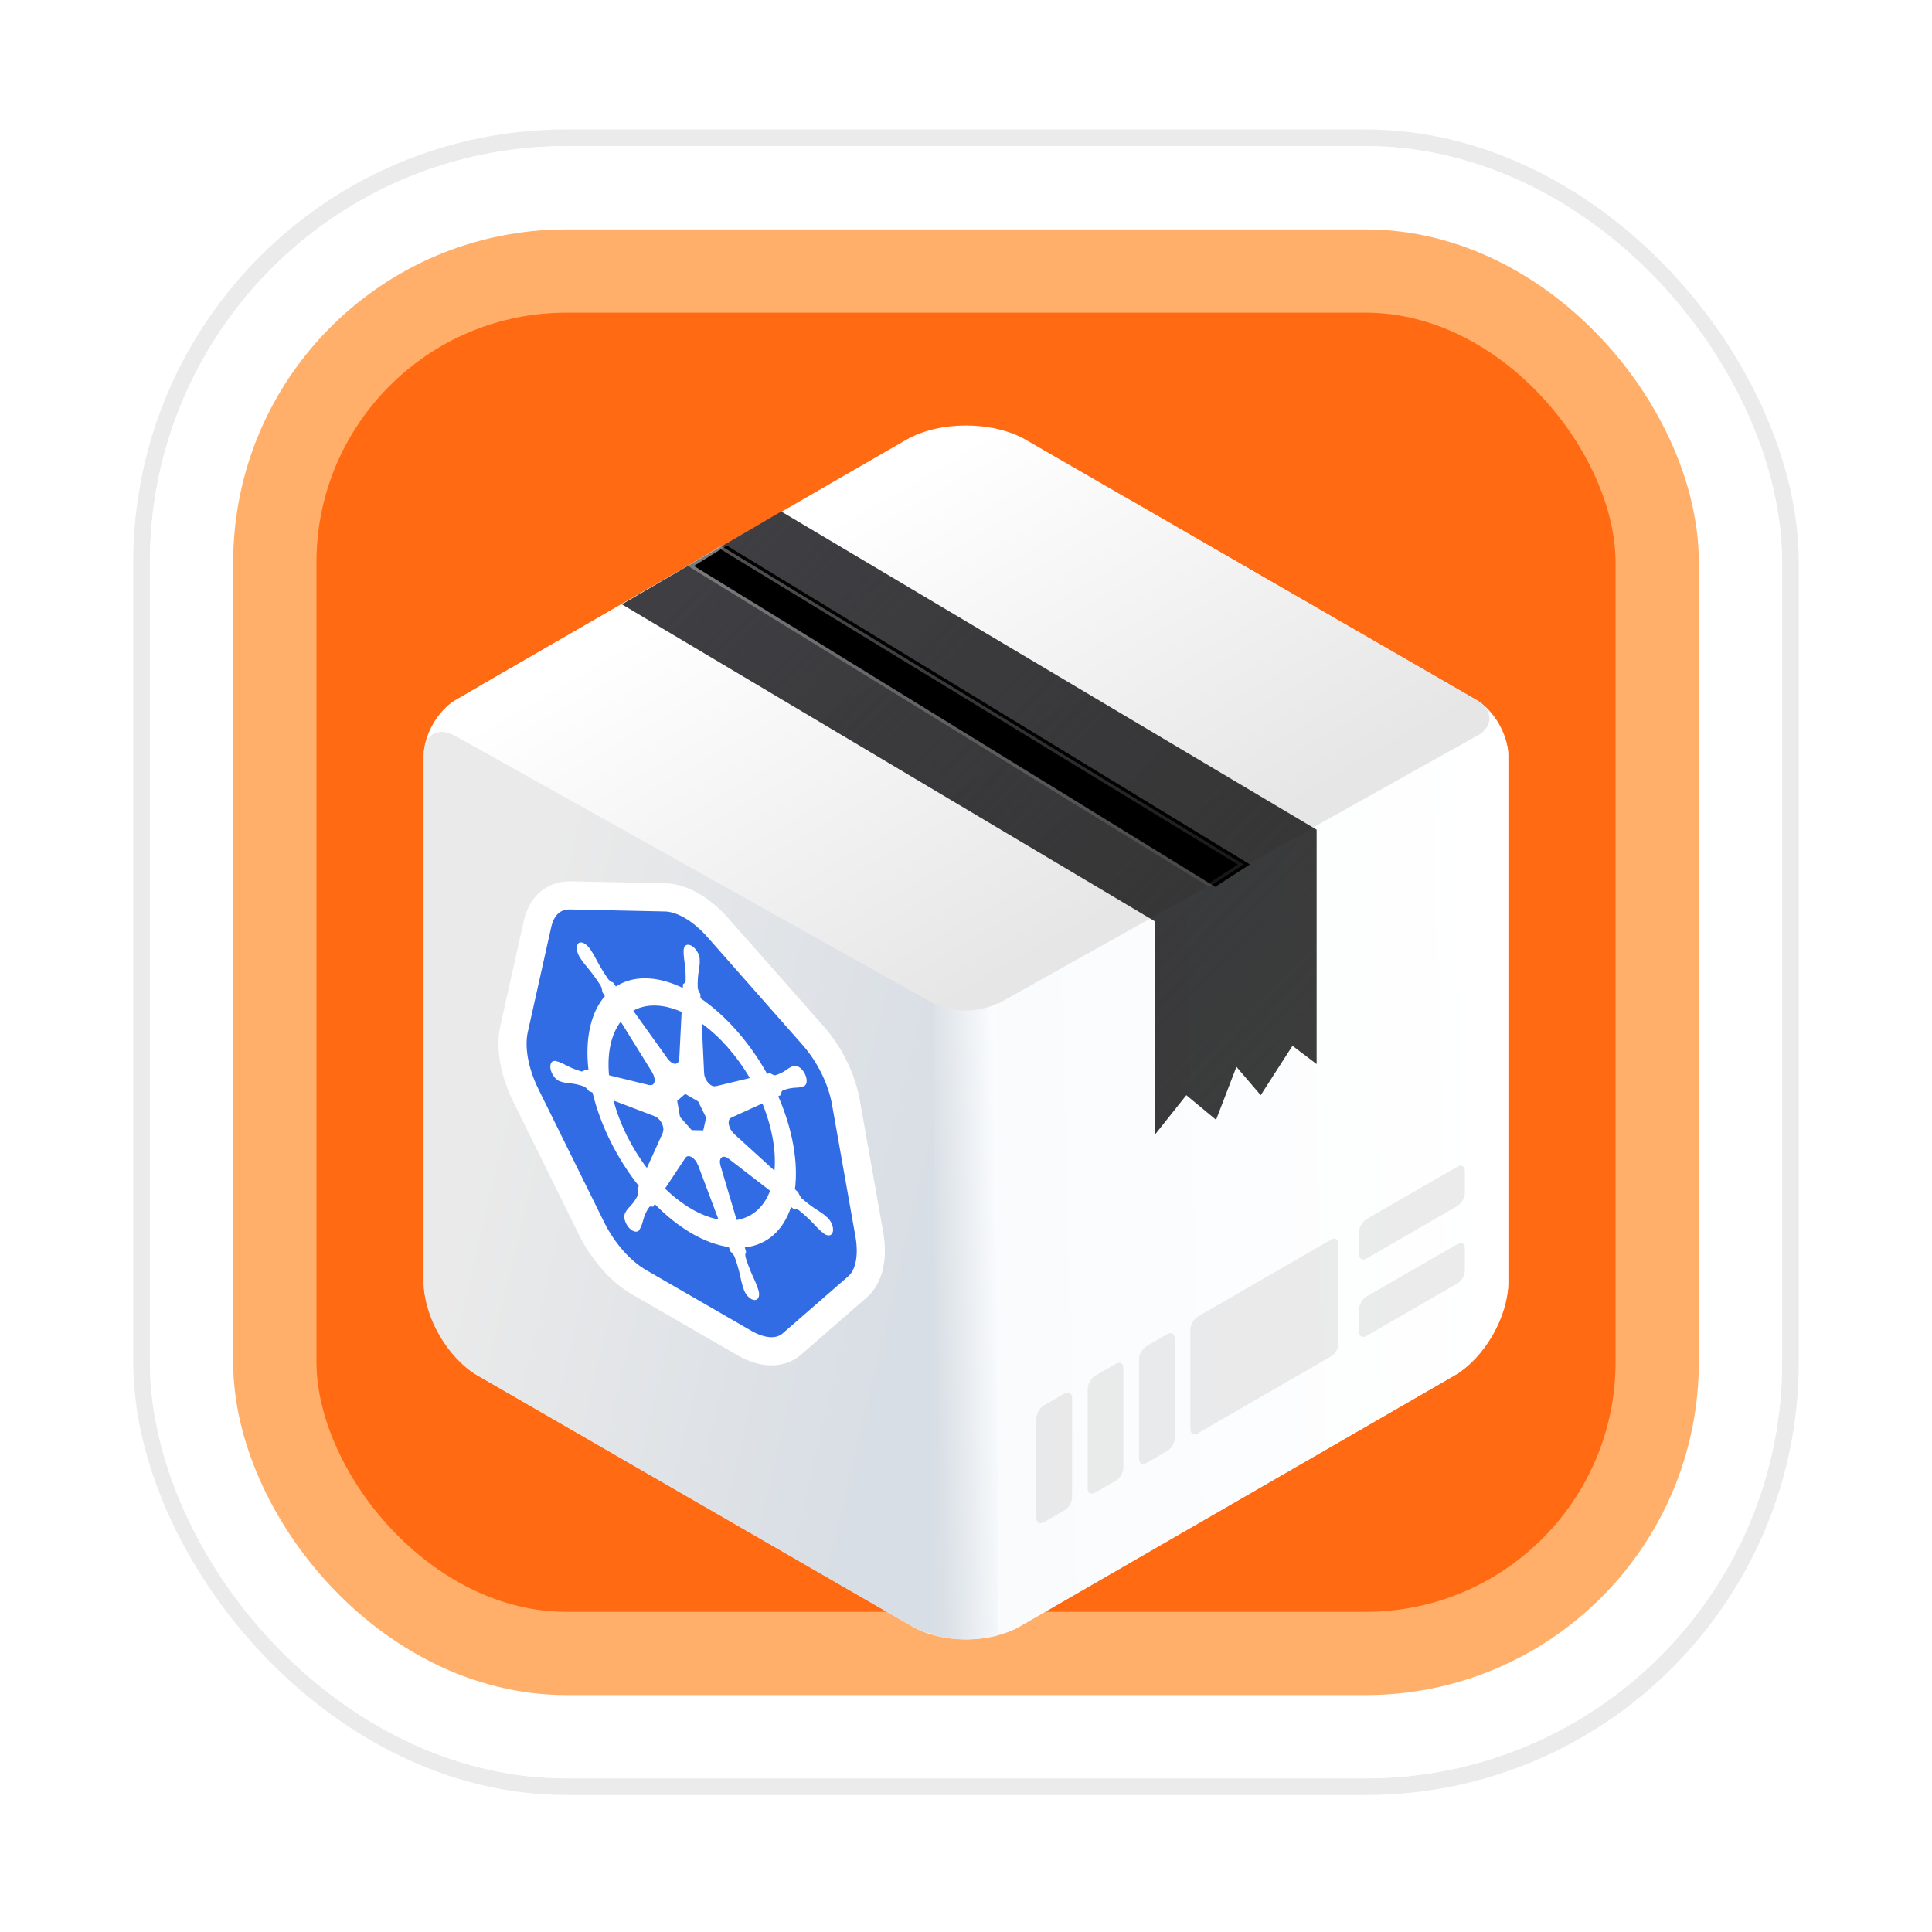 <svg width="116" height="116" viewBox="0 0 116 116" fill="none" xmlns="http://www.w3.org/2000/svg">
<g filter="url(#filter0_d_13751_7430)">
<rect x="8.5" y="4.5" width="99" height="99" rx="25.5" stroke="#EBEBEB"/>
<rect x="11.5" y="7.5" width="93" height="93" rx="22.5" stroke="white" stroke-width="5"/>
<rect x="16.5" y="12.5" width="83" height="83" rx="17.5" fill="url(#paint0_linear_13751_7430)" stroke="#FFAF6A" stroke-width="5"/>
<g clip-path="url(#clip0_13751_7430)" filter="url(#filter1_d_13751_7430)">
<path d="M25.444 37.423C25.444 36.197 26.305 34.707 27.366 34.094L42.723 25.228C51.16 20.357 58 24.306 58 34.048L58 51.781C58 53.006 57.139 54.497 56.078 55.109L28.654 70.943C26.881 71.966 25.444 71.137 25.444 69.09L25.444 37.423Z" fill="white"/>
<path d="M58 27.822C58 21.518 62.426 18.963 67.885 22.115L88.634 34.094C89.695 34.707 90.556 36.198 90.556 37.423L90.556 69.09C90.556 71.137 89.119 71.966 87.346 70.943L59.922 55.11C58.861 54.497 58 53.006 58 51.781L58 27.822Z" fill="white"/>
<path d="M54.406 18.483C56.391 17.337 59.609 17.337 61.594 18.483L88.634 34.094C89.695 34.707 89.695 35.701 88.634 36.314L61.594 51.925C59.609 53.071 56.391 53.071 54.406 51.925L29.039 37.279C27.054 36.133 27.054 34.275 29.039 33.129L54.406 18.483Z" fill="url(#paint1_linear_13751_7430)"/>
<path d="M56.078 55.11C57.139 54.497 58.861 54.497 59.922 55.11L87.346 70.943C89.119 71.966 89.119 73.626 87.346 74.649L61.206 89.741C59.436 90.763 56.564 90.763 54.794 89.741L28.654 74.649C26.881 73.626 26.881 71.966 28.654 70.943L56.078 55.11Z" fill="#F8F8F8"/>
<path d="M58 53.414L88.664 36.263C89.713 35.675 90.556 36.177 90.556 37.389L90.556 69.09C90.556 71.137 89.119 73.626 87.346 74.649L61.206 89.741C59.436 90.763 58 89.935 58 87.89L58 53.414Z" fill="url(#paint2_linear_13751_7430)"/>
<path d="M25.444 37.389C25.444 36.177 26.287 35.675 27.336 36.262L58 53.413L58 87.889C58 89.934 56.564 90.763 54.794 89.741L28.654 74.649C26.881 73.626 25.444 71.137 25.444 69.09L25.444 37.389Z" fill="url(#paint3_linear_13751_7430)"/>
<path d="M56.06 52.295C57.267 52.893 58.683 52.901 59.896 52.316L59.939 52.295V90.248C58.675 90.596 57.326 90.593 56.06 90.248L56.06 52.295Z" fill="url(#paint4_linear_13751_7430)"/>
<path d="M69.356 47.402L37.338 28.359L46.907 22.785L79.052 41.891V55.963L77.602 54.866L75.694 57.831L74.237 56.128L73.015 59.31L71.228 57.831L69.356 60.186V47.402Z" fill="url(#paint5_linear_13751_7430)"/>
<g filter="url(#filter2_i_13751_7430)">
<path fill-rule="evenodd" clip-rule="evenodd" d="M72.593 45.321L41.302 26.055L43.271 24.835L74.675 43.978L72.593 45.321Z" fill="black"/>
</g>
<path d="M72.592 45.212L41.478 26.055L43.271 24.944L74.5 43.98L72.592 45.212Z" stroke="url(#paint6_linear_13751_7430)" stroke-width="0.185"/>
<path opacity="0.5" fill-rule="evenodd" clip-rule="evenodd" d="M68.389 73.679C68.389 73.392 68.59 73.044 68.838 72.901L70.081 72.184C70.329 72.04 70.53 72.156 70.53 72.443L70.53 78.415C70.53 78.701 70.329 79.049 70.081 79.193L68.838 79.91C68.59 80.053 68.389 79.937 68.389 79.65L68.389 73.679ZM62.674 76.46C62.426 76.603 62.225 76.951 62.225 77.238L62.225 83.21C62.225 83.496 62.426 83.612 62.674 83.469L63.916 82.752C64.165 82.608 64.366 82.26 64.366 81.974L64.366 76.002C64.366 75.715 64.165 75.599 63.916 75.743L62.674 76.46ZM65.756 74.68C65.508 74.824 65.307 75.172 65.307 75.459L65.307 81.43C65.307 81.717 65.508 81.833 65.756 81.69L66.999 80.972C67.247 80.829 67.448 80.481 67.448 80.194L67.448 74.223C67.448 73.936 67.247 73.82 66.999 73.963L65.756 74.68ZM87.954 62.383C87.954 62.096 87.753 61.98 87.505 62.124L82.046 65.275C81.798 65.419 81.597 65.767 81.597 66.054L81.597 67.376C81.597 67.663 81.798 67.779 82.046 67.636L87.505 64.484C87.753 64.341 87.954 63.992 87.954 63.706L87.954 62.383ZM87.505 66.772C87.753 66.629 87.954 66.745 87.954 67.032L87.954 68.354C87.954 68.641 87.753 68.989 87.505 69.133L82.046 72.284C81.798 72.428 81.597 72.311 81.597 72.025L81.597 70.703C81.597 70.416 81.798 70.067 82.046 69.924L87.505 66.772ZM71.92 71.122C71.672 71.265 71.471 71.613 71.471 71.9L71.471 77.871C71.471 78.158 71.672 78.274 71.92 78.131L79.919 73.513C80.167 73.37 80.368 73.021 80.368 72.735L80.368 66.763C80.368 66.477 80.167 66.361 79.919 66.504L71.92 71.122Z" fill="#D9D9D9"/>
</g>
<path d="M43.116 51.94C42.113 50.804 40.946 50.13 39.943 50.108L34.249 49.987C33.246 49.966 32.519 50.6 32.271 51.709L30.864 58.012C30.617 59.122 30.877 60.586 31.57 61.991L35.511 69.972C36.205 71.377 37.257 72.569 38.369 73.212L44.689 76.861C45.802 77.503 46.854 77.525 47.548 76.921L51.488 73.491C52.182 72.887 52.442 71.722 52.194 70.327L50.788 62.4C50.54 61.005 49.812 59.53 48.81 58.394L43.116 51.94Z" fill="#326CE5" stroke="white" stroke-width="1.689"/>
<path d="M49.599 69.262C49.558 69.228 49.499 69.175 49.459 69.143C49.305 69.03 49.151 68.927 48.997 68.833C48.705 68.643 48.415 68.421 48.132 68.171C48.045 68.064 47.973 67.938 47.925 67.809L47.73 67.632C47.938 65.997 47.581 64.009 46.727 62.045C46.776 62.021 46.871 61.979 46.897 61.966C46.891 61.848 46.923 61.754 46.988 61.703C47.21 61.611 47.45 61.555 47.704 61.536C47.842 61.535 47.976 61.522 48.105 61.497C48.136 61.489 48.178 61.471 48.211 61.46C48.268 61.451 48.317 61.423 48.354 61.38C48.392 61.336 48.417 61.277 48.428 61.206C48.439 61.135 48.436 61.054 48.419 60.968C48.402 60.883 48.372 60.794 48.329 60.708C48.287 60.622 48.234 60.541 48.174 60.471C48.114 60.4 48.047 60.34 47.98 60.296C47.912 60.253 47.844 60.225 47.78 60.216C47.717 60.207 47.659 60.216 47.611 60.243C47.578 60.254 47.533 60.267 47.504 60.28C47.391 60.337 47.285 60.406 47.185 60.485C46.988 60.621 46.771 60.723 46.536 60.789C46.443 60.779 46.342 60.733 46.243 60.657L46.06 60.702C45.005 58.814 43.584 57.201 42.06 56.161C42.056 56.085 42.051 55.947 42.049 55.906C41.967 55.793 41.911 55.661 41.892 55.537C41.881 55.194 41.9 54.866 41.946 54.559C41.977 54.402 41.999 54.238 42.012 54.068C42.013 54.024 42.011 53.958 42.011 53.91C42.018 53.836 42.01 53.753 41.989 53.666C41.968 53.58 41.934 53.492 41.888 53.407C41.843 53.323 41.787 53.245 41.725 53.178C41.664 53.11 41.597 53.055 41.529 53.016C41.461 52.977 41.394 52.955 41.332 52.951C41.27 52.947 41.215 52.961 41.17 52.993C41.124 53.025 41.09 53.073 41.069 53.136C41.048 53.198 41.041 53.272 41.047 53.354C41.047 53.359 41.048 53.364 41.048 53.37C41.048 53.416 41.046 53.471 41.047 53.512C41.06 53.697 41.083 53.886 41.113 54.079C41.159 54.439 41.177 54.787 41.167 55.119C41.139 55.214 41.085 55.283 41.01 55.316L40.999 55.545C40.706 55.404 40.415 55.287 40.128 55.197C38.923 54.816 37.826 54.906 36.98 55.456C36.921 55.376 36.863 55.294 36.806 55.213C36.71 55.191 36.607 55.12 36.519 55.016C36.284 54.679 36.067 54.326 35.87 53.963C35.771 53.769 35.665 53.578 35.553 53.391C35.523 53.345 35.478 53.279 35.446 53.23C35.35 53.086 35.232 52.967 35.11 52.89C35.037 52.843 34.964 52.817 34.897 52.813C34.831 52.808 34.772 52.826 34.726 52.865C34.648 52.947 34.616 53.086 34.639 53.253C34.661 53.419 34.735 53.599 34.844 53.753L34.852 53.764C34.883 53.812 34.922 53.872 34.951 53.914C35.08 54.087 35.213 54.254 35.351 54.414C35.605 54.728 35.845 55.061 36.067 55.41C36.125 55.537 36.158 55.668 36.164 55.787L36.318 56.035C35.466 57.019 35.116 58.604 35.335 60.486L35.134 60.438C35.081 60.505 35.01 60.546 34.926 60.559C34.644 60.483 34.355 60.371 34.063 60.225C33.908 60.14 33.754 60.065 33.6 60.001C33.563 59.987 33.512 59.973 33.472 59.961L33.468 59.96L33.461 59.958C33.394 59.93 33.33 59.919 33.272 59.926C33.215 59.933 33.165 59.959 33.127 60C33.088 60.042 33.062 60.099 33.049 60.168C33.036 60.236 33.037 60.316 33.052 60.4C33.067 60.485 33.096 60.572 33.136 60.658C33.176 60.743 33.227 60.825 33.286 60.897C33.344 60.969 33.409 61.03 33.476 61.077C33.543 61.123 33.611 61.153 33.675 61.166L33.682 61.169C33.685 61.17 33.688 61.17 33.691 61.171C33.731 61.183 33.781 61.201 33.816 61.21C33.963 61.241 34.107 61.261 34.248 61.269C34.519 61.299 34.801 61.366 35.088 61.468C35.188 61.533 35.284 61.627 35.365 61.741L35.575 61.821C36.047 63.776 37.035 65.771 38.354 67.431L38.266 67.623C38.307 67.744 38.322 67.862 38.309 67.963C38.189 68.21 38.043 68.429 37.873 68.616C37.78 68.704 37.694 68.803 37.615 68.911C37.596 68.942 37.571 68.992 37.553 69.025C37.518 69.072 37.496 69.134 37.487 69.206C37.479 69.279 37.485 69.361 37.505 69.447C37.524 69.533 37.557 69.621 37.601 69.705C37.645 69.79 37.699 69.869 37.76 69.938C37.821 70.006 37.888 70.063 37.955 70.104C38.023 70.145 38.09 70.169 38.152 70.176C38.215 70.182 38.271 70.17 38.318 70.14C38.364 70.111 38.4 70.065 38.423 70.004L38.424 70.004L38.424 70.002C38.442 69.97 38.468 69.927 38.483 69.896C38.538 69.761 38.585 69.617 38.623 69.466C38.706 69.162 38.831 68.898 38.996 68.682C39.053 68.653 39.125 68.654 39.203 68.685L39.312 68.52C40.743 69.981 42.326 70.899 43.759 71.1C43.79 71.181 43.847 71.334 43.862 71.373C43.96 71.448 44.048 71.561 44.108 71.688C44.244 72.065 44.355 72.443 44.439 72.814C44.477 73.009 44.523 73.207 44.578 73.405C44.594 73.455 44.62 73.528 44.638 73.582C44.661 73.669 44.697 73.757 44.743 73.84C44.79 73.923 44.846 74 44.909 74.066C44.971 74.132 45.038 74.185 45.106 74.222C45.173 74.26 45.24 74.28 45.301 74.282C45.362 74.284 45.416 74.267 45.46 74.234C45.504 74.2 45.537 74.15 45.557 74.087C45.577 74.023 45.583 73.948 45.574 73.866C45.566 73.784 45.544 73.697 45.509 73.61C45.491 73.555 45.465 73.476 45.446 73.424C45.368 73.225 45.282 73.027 45.188 72.831C45.021 72.457 44.878 72.078 44.761 71.701C44.735 71.576 44.749 71.465 44.798 71.394C44.767 71.303 44.74 71.213 44.718 71.123C46.041 70.981 47.029 70.116 47.495 68.692C47.557 68.74 47.666 68.824 47.701 68.853C47.775 68.817 47.871 68.832 47.971 68.893C48.258 69.122 48.54 69.38 48.811 69.663C48.952 69.819 49.096 69.966 49.243 70.106C49.278 70.136 49.328 70.175 49.368 70.208C49.371 70.211 49.374 70.215 49.377 70.218L49.384 70.223C49.448 70.284 49.516 70.331 49.583 70.362C49.65 70.393 49.715 70.407 49.773 70.403C49.832 70.398 49.883 70.376 49.923 70.337C49.963 70.298 49.992 70.243 50.007 70.176C50.022 70.109 50.023 70.031 50.01 69.947C49.997 69.863 49.971 69.776 49.932 69.69C49.894 69.604 49.844 69.521 49.787 69.448C49.73 69.374 49.665 69.311 49.599 69.262ZM45.02 60.952L42.961 61.449L42.954 61.441C42.892 61.457 42.819 61.447 42.742 61.411C42.666 61.375 42.589 61.314 42.52 61.236C42.45 61.157 42.391 61.064 42.349 60.966C42.307 60.867 42.282 60.767 42.279 60.677L42.277 60.674L42.134 57.678C43.222 58.462 44.237 59.613 45.02 60.952ZM41.141 61.906L41.916 62.354L42.398 63.327L42.225 64.095L41.529 64.08L40.831 63.289L40.658 62.322L41.141 61.906ZM40.412 56.786C40.582 56.84 40.753 56.905 40.926 56.981L40.783 59.816L40.772 59.816C40.769 59.903 40.745 59.975 40.703 60.025C40.661 60.074 40.602 60.1 40.533 60.099C40.464 60.097 40.387 60.069 40.31 60.017C40.234 59.965 40.16 59.891 40.098 59.803L40.094 59.803L38.022 56.91C38.682 56.542 39.51 56.499 40.412 56.786ZM37.27 57.566L39.162 60.613L39.16 60.624C39.218 60.715 39.261 60.816 39.285 60.914C39.309 61.012 39.313 61.104 39.296 61.181C39.278 61.258 39.241 61.316 39.188 61.349C39.135 61.383 39.068 61.39 38.993 61.37L38.992 61.379L36.566 60.786C36.445 59.451 36.693 58.318 37.27 57.566ZM39.804 64.221L38.84 66.353C37.915 65.135 37.211 63.712 36.838 62.304L39.325 63.252L39.329 63.261C39.356 63.27 39.385 63.284 39.412 63.3C39.482 63.342 39.551 63.402 39.612 63.476C39.673 63.551 39.724 63.636 39.762 63.726C39.8 63.815 39.823 63.906 39.829 63.989C39.835 64.073 39.824 64.147 39.797 64.206L39.804 64.221ZM42.648 69.321C41.747 69.039 40.805 68.44 39.929 67.59L41.153 65.742L41.154 65.743C41.191 65.686 41.245 65.652 41.311 65.645C41.377 65.637 41.452 65.657 41.529 65.701C41.605 65.745 41.681 65.813 41.747 65.896C41.813 65.979 41.867 66.076 41.903 66.175L41.912 66.18L43.139 69.446C42.979 69.415 42.816 69.374 42.648 69.321ZM44.229 69.475L43.255 66.197L43.258 66.193C43.215 66.052 43.212 65.92 43.25 65.823C43.289 65.727 43.365 65.674 43.464 65.676C43.515 65.677 43.57 65.692 43.626 65.722C43.659 65.739 43.692 65.76 43.724 65.786L43.728 65.782L46.237 67.721C45.867 68.709 45.16 69.326 44.229 69.475ZM46.501 66.513L44.063 64.295L44.061 64.282C43.987 64.215 43.92 64.13 43.867 64.035C43.814 63.941 43.777 63.84 43.76 63.743C43.742 63.647 43.746 63.559 43.77 63.488C43.793 63.418 43.836 63.367 43.894 63.342L43.893 63.336L45.775 62.478C46.351 63.893 46.606 65.309 46.501 66.513Z" fill="white"/>
</g>
<defs>
<filter id="filter0_d_13751_7430" x="0.453" y="0.226" width="115.094" height="115.094" filterUnits="userSpaceOnUse" color-interpolation-filters="sRGB">
<feFlood flood-opacity="0" result="BackgroundImageFix"/>
<feColorMatrix in="SourceAlpha" type="matrix" values="0 0 0 0 0 0 0 0 0 0 0 0 0 0 0 0 0 0 127 0" result="hardAlpha"/>
<feOffset dy="3.774"/>
<feGaussianBlur stdDeviation="3.774"/>
<feColorMatrix type="matrix" values="0 0 0 0 0.141 0 0 0 0 0.18 0 0 0 0 0.259 0 0 0 0.2 0"/>
<feBlend mode="normal" in2="BackgroundImageFix" result="effect1_dropShadow_13751_7430"/>
<feBlend mode="normal" in="SourceGraphic" in2="effect1_dropShadow_13751_7430" result="shape"/>
</filter>
<filter id="filter1_d_13751_7430" x="17.143" y="12.257" width="81.714" height="91.787" filterUnits="userSpaceOnUse" color-interpolation-filters="sRGB">
<feFlood flood-opacity="0" result="BackgroundImageFix"/>
<feColorMatrix in="SourceAlpha" type="matrix" values="0 0 0 0 0 0 0 0 0 0 0 0 0 0 0 0 0 0 127 0" result="hardAlpha"/>
<feOffset dy="4.151"/>
<feGaussianBlur stdDeviation="4.151"/>
<feColorMatrix type="matrix" values="0 0 0 0 0.141 0 0 0 0 0.18 0 0 0 0 0.259 0 0 0 0.2 0"/>
<feBlend mode="normal" in2="BackgroundImageFix" result="effect1_dropShadow_13751_7430"/>
<feBlend mode="normal" in="SourceGraphic" in2="effect1_dropShadow_13751_7430" result="shape"/>
</filter>
<filter id="filter2_i_13751_7430" x="41.302" y="24.835" width="33.744" height="20.486" filterUnits="userSpaceOnUse" color-interpolation-filters="sRGB">
<feFlood flood-opacity="0" result="BackgroundImageFix"/>
<feBlend mode="normal" in="SourceGraphic" in2="BackgroundImageFix" result="shape"/>
<feColorMatrix in="SourceAlpha" type="matrix" values="0 0 0 0 0 0 0 0 0 0 0 0 0 0 0 0 0 0 127 0" result="hardAlpha"/>
<feOffset dx="0.371"/>
<feGaussianBlur stdDeviation="0.232"/>
<feComposite in2="hardAlpha" operator="arithmetic" k2="-1" k3="1"/>
<feColorMatrix type="matrix" values="0 0 0 0 0 0 0 0 0 0 0 0 0 0 0 0 0 0 0.54 0"/>
<feBlend mode="normal" in2="shape" result="effect1_innerShadow_13751_7430"/>
</filter>
<linearGradient id="paint0_linear_13751_7430" x1="58" y1="10" x2="58" y2="98" gradientUnits="userSpaceOnUse">
<stop stop-color="#FF6A12"/>
<stop offset="0.46" stop-color="#FF6A12"/>
<stop offset="1" stop-color="#FF6A12"/>
</linearGradient>
<linearGradient id="paint1_linear_13751_7430" x1="58" y1="18.6" x2="72.458" y2="43.641" gradientUnits="userSpaceOnUse">
<stop stop-color="white"/>
<stop offset="1" stop-color="#E6E6E6"/>
</linearGradient>
<linearGradient id="paint2_linear_13751_7430" x1="60.99" y1="88.923" x2="91.176" y2="88.115" gradientUnits="userSpaceOnUse">
<stop stop-color="#F9FBFD"/>
<stop offset="1" stop-color="white"/>
</linearGradient>
<linearGradient id="paint3_linear_13751_7430" x1="26.106" y1="72.843" x2="52.515" y2="79.108" gradientUnits="userSpaceOnUse">
<stop stop-color="#EAEAEA"/>
<stop offset="1" stop-color="#D8DEE5"/>
</linearGradient>
<linearGradient id="paint4_linear_13751_7430" x1="56.06" y1="65.98" x2="59.939" y2="65.884" gradientUnits="userSpaceOnUse">
<stop stop-color="#D9DFE5"/>
<stop offset="1" stop-color="#FAFCFE"/>
</linearGradient>
<linearGradient id="paint5_linear_13751_7430" x1="42.662" y1="25.312" x2="76.036" y2="57.351" gradientUnits="userSpaceOnUse">
<stop stop-color="#3F3F43"/>
<stop offset="1" stop-color="#050505" stop-opacity="0.78"/>
</linearGradient>
<linearGradient id="paint6_linear_13751_7430" x1="58.196" y1="24.835" x2="58.196" y2="45.484" gradientUnits="userSpaceOnUse">
<stop stop-color="white" stop-opacity="0.32"/>
<stop offset="1" stop-color="white" stop-opacity="0.08"/>
</linearGradient>
<clipPath id="clip0_13751_7430">
<rect width="65.111" height="75.184" fill="white" transform="translate(25.444 16.408)"/>
</clipPath>
</defs>
</svg>
